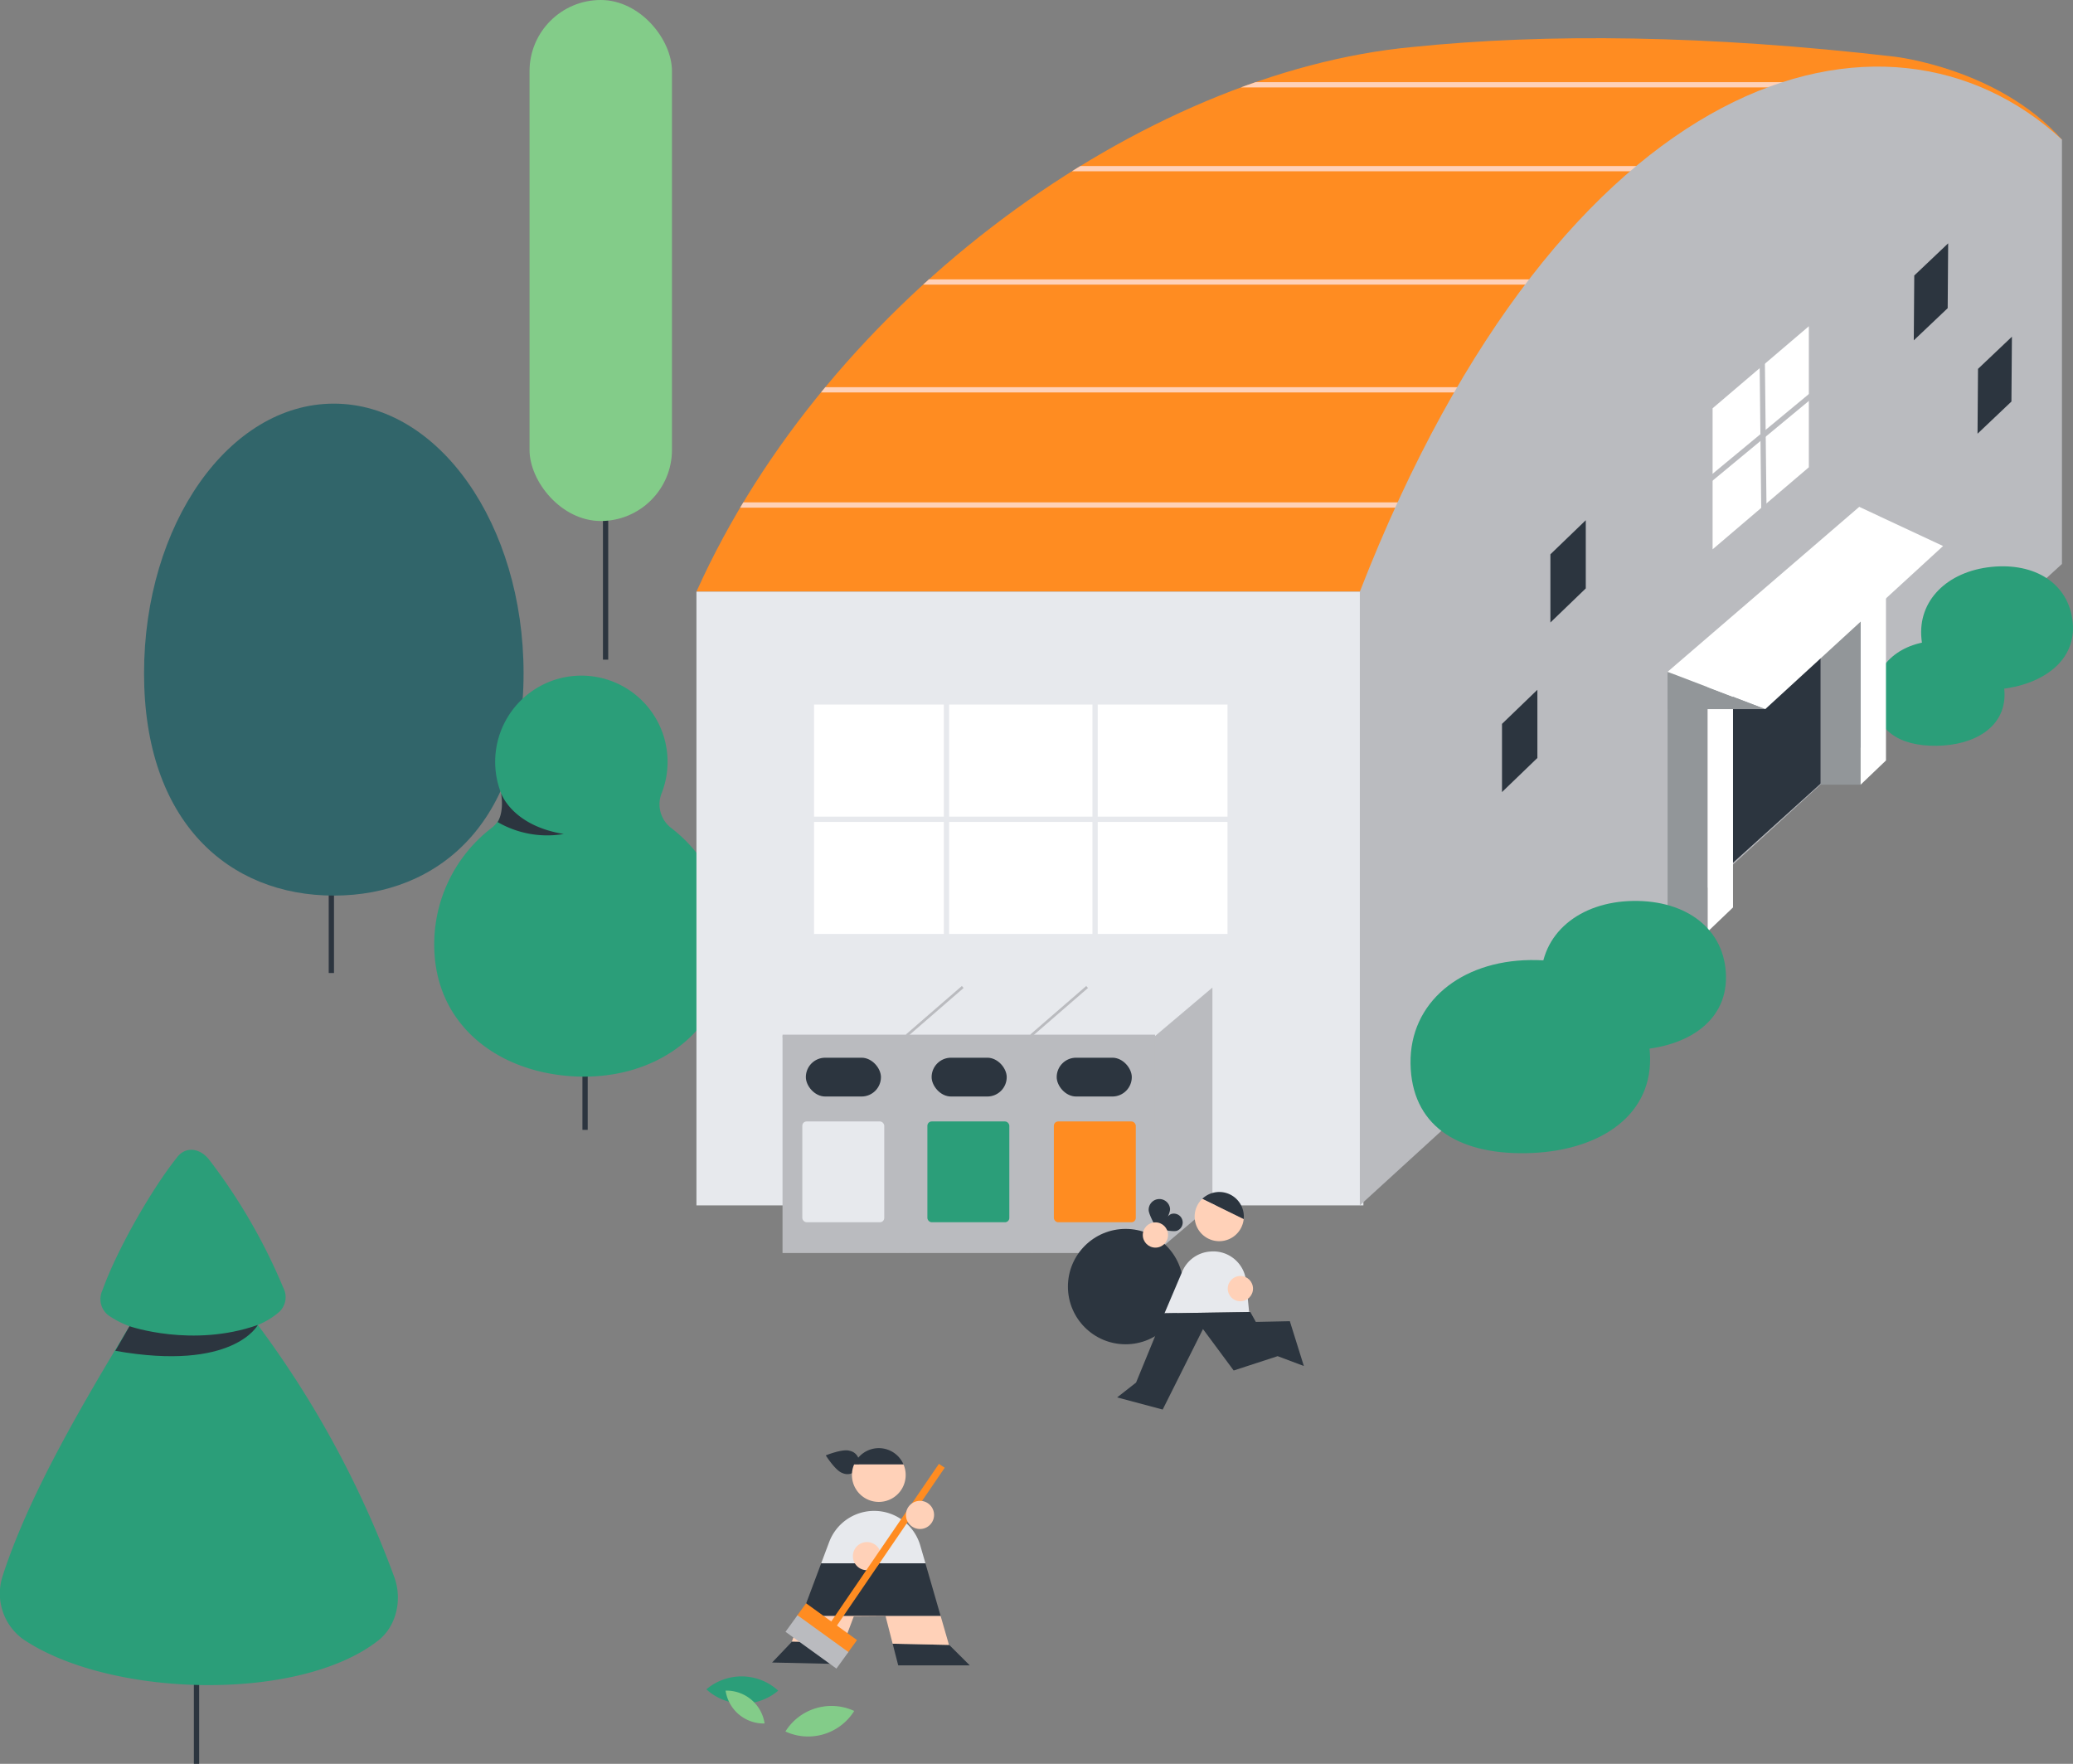 <svg xmlns="http://www.w3.org/2000/svg" xmlns:xlink="http://www.w3.org/1999/xlink" viewBox="0 0 392.513 333.919">
  <rect x="0" y="0" width="392.513" height="333.919" fill="#808080" stroke="none"/>
  <defs>
    <clipPath id="clip-path">
      <path id="Path_586" data-name="Path 586" d="M279.611,1442.933H405.223l132.94-85.573c-12.038-13.521-31.665-15.7-31.665-15.7-35.26-4.1-65.947-4.448-91.331-1.831C364.359,1344.575,304.733,1387.106,279.611,1442.933Z" transform="translate(-279.611 -1338.158)" fill="none"/>
    </clipPath>
  </defs>
  <g id="體育館" transform="translate(-112.417 -1320.312)">
    <g id="Group_520" data-name="Group 520" transform="translate(212.68 1320.312)">
      <path id="Path_465" data-name="Path 465" d="M257.8,1403.522v66.1" transform="translate(-243.398 -1344.74)" fill="none" stroke="#2c353f" stroke-miterlimit="10" stroke-width="1"/>
      <g id="Group_519" data-name="Group 519" transform="translate(0 0)">
        <rect id="Rectangle_276" data-name="Rectangle 276" width="26.973" height="98.634" rx="13.486" fill="#83cc89"/>
      </g>
    </g>
    <g id="Group_521" data-name="Group 521" transform="translate(139.693 1396.727)">
      <line id="Line_78" data-name="Line 78" y2="31.044" transform="translate(35.464 76.747)" fill="none" stroke="#2c353f" stroke-miterlimit="10" stroke-width="1"/>
      <path id="Path_466" data-name="Path 466" d="M218.86,1476.936c0,28.2-16.087,42.073-35.93,42.073S147,1505.135,147,1476.936s16.087-51.059,35.931-51.059S218.86,1448.737,218.86,1476.936Z" transform="translate(-147 -1425.877)" fill="#31656a"/>
    </g>
    <g id="Group_525" data-name="Group 525" transform="translate(194.635 1448.213)">
      <line id="Line_79" data-name="Line 79" y2="18.473" transform="translate(28.561 67.524)" fill="none" stroke="#2c353f" stroke-miterlimit="10" stroke-width="1"/>
      <g id="Group_524" data-name="Group 524">
        <g id="Group_523" data-name="Group 523">
          <g id="Group_522" data-name="Group 522">
            <path id="Path_467" data-name="Path 467" d="M259.688,1513.514a16.321,16.321,0,1,0-30.373-.107,5.715,5.715,0,0,1-1.793,6.588,27.81,27.81,0,0,0-10.835,23.328c.617,14.023,11.834,22.692,25.837,23.669,16.292,1.136,29.861-8.878,29.861-24.927a27.806,27.806,0,0,0-10.835-22.048A5.631,5.631,0,0,1,259.688,1513.514Z" transform="translate(-216.66 -1491.156)" fill="#2b9e79"/>
            <path id="Path_468" data-name="Path 468" d="M232.533,1519.368s2.028,6.13,11.87,7.733a18.724,18.724,0,0,1-12.513-2.251S233.149,1523.058,232.533,1519.368Z" transform="translate(-219.878 -1497.117)" fill="#2c353f"/>
          </g>
        </g>
      </g>
    </g>
    <g id="Group_693" data-name="Group 693" transform="translate(244.285 1327.542)">
      <g id="Group_690" data-name="Group 690" transform="translate(0 0)">
        <path id="Path_585" data-name="Path 585" d="M279.611,1442.933H405.223l132.94-85.573c-12.038-13.521-31.665-15.7-31.665-15.7-35.26-4.1-65.947-4.448-91.331-1.831C364.359,1344.575,304.733,1387.106,279.611,1442.933Z" transform="translate(-279.611 -1338.158)" fill="#ff8c21"/>
        <g id="Group_673" data-name="Group 673" transform="translate(0)">
          <g id="Group_672" data-name="Group 672" clip-path="url(#clip-path)">
            <g id="Group_671" data-name="Group 671" transform="translate(1.046 8.821)">
              <line id="Line_163" data-name="Line 163" x1="136.08" transform="translate(0 79.554)" fill="none" stroke="#ffd1b8" stroke-miterlimit="10" stroke-width="1"/>
              <line id="Line_164" data-name="Line 164" x1="136.08" transform="translate(14.655 57.747)" fill="none" stroke="#ffd1b8" stroke-miterlimit="10" stroke-width="1"/>
              <line id="Line_165" data-name="Line 165" x1="136.08" transform="translate(32.973 37.335)" fill="none" stroke="#ffd1b8" stroke-miterlimit="10" stroke-width="1"/>
              <line id="Line_166" data-name="Line 166" x1="136.08" transform="translate(52.862 15.876)" fill="none" stroke="#ffd1b8" stroke-miterlimit="10" stroke-width="1"/>
              <line id="Line_167" data-name="Line 167" x1="136.08" transform="translate(94.384)" fill="none" stroke="#ffd1b8" stroke-miterlimit="10" stroke-width="1"/>
            </g>
          </g>
        </g>
        <rect id="Rectangle_324" data-name="Rectangle 324" width="126.287" height="116.191" transform="translate(0 104.775)" fill="#e7e9ed"/>
        <path id="Path_587" data-name="Path 587" d="M571.813,1439.139l-132.94,121.426V1444.373c38.731-99.443,99.7-116.191,132.94-85.573Z" transform="translate(-313.261 -1339.599)" fill="#babbbf"/>
        <g id="Group_675" data-name="Group 675" transform="translate(18.137 121.872)">
          <rect id="Rectangle_325" data-name="Rectangle 325" width="78.29" height="43.427" transform="translate(4.129 4.281)" fill="#fff"/>
          <g id="Group_674" data-name="Group 674" transform="translate(29.206)">
            <line id="Line_168" data-name="Line 168" y2="51.99" fill="none" stroke="#e7e9ed" stroke-miterlimit="10" stroke-width="1"/>
            <line id="Line_169" data-name="Line 169" y2="51.99" transform="translate(28.135)" fill="none" stroke="#e7e9ed" stroke-miterlimit="10" stroke-width="1"/>
          </g>
          <line id="Line_170" data-name="Line 170" x2="86.547" transform="translate(0 25.995)" fill="none" stroke="#e7e9ed" stroke-miterlimit="10" stroke-width="1"/>
        </g>
        <g id="Group_676" data-name="Group 676" transform="translate(152.53 91.254)">
          <path id="Path_588" data-name="Path 588" d="M479.7,1507.469l-6.7,6.455v-12.91l6.7-6.455Z" transform="translate(-473.001 -1462.458)" fill="#2c353f"/>
          <path id="Path_589" data-name="Path 589" d="M491.317,1466.769l-6.7,6.455v-12.91l6.7-6.455Z" transform="translate(-475.455 -1453.859)" fill="#2c353f"/>
        </g>
        <g id="Group_677" data-name="Group 677" transform="translate(230.497 38.838)">
          <path id="Path_590" data-name="Path 590" d="M593.579,1422.086l-6.42,6.09.092-12.276,6.42-6.09Z" transform="translate(-575.088 -1392.136)" fill="#2c353f"/>
          <path id="Path_591" data-name="Path 591" d="M578.275,1399.677l-6.42,6.09.092-12.276,6.42-6.09Z" transform="translate(-571.855 -1387.401)" fill="#2c353f"/>
        </g>
        <g id="Group_679" data-name="Group 679" transform="translate(190.163 54.53)">
          <path id="Path_592" data-name="Path 592" d="M523.557,1422.832v26.7L541.781,1434v-26.7Z" transform="translate(-521.316 -1407.296)" fill="#fff"/>
          <g id="Group_678" data-name="Group 678" transform="translate(0 11.514)">
            <line id="Line_171" data-name="Line 171" y1="18.924" x2="22.854" fill="none" stroke="#babbbf" stroke-miterlimit="10" stroke-width="1"/>
          </g>
          <line id="Line_172" data-name="Line 172" x2="0.393" y2="35.459" transform="translate(11.602 3.009)" fill="none" stroke="#babbbf" stroke-miterlimit="10" stroke-width="1"/>
        </g>
        <g id="Group_682" data-name="Group 682" transform="translate(223.012 99.981)">
          <g id="Group_680" data-name="Group 680" transform="translate(0 14.092)">
            <path id="Path_593" data-name="Path 593" d="M587.035,1492.87c.089,6.287-5.686,9.706-12.828,9.806s-11.751-2.95-11.839-9.237,5.157-10.547,12.3-10.647S586.946,1486.582,587.035,1492.87Z" transform="translate(-562.366 -1482.791)" fill="#2b9e79"/>
          </g>
          <g id="Group_681" data-name="Group 681" transform="translate(8.878)">
            <path id="Path_594" data-name="Path 594" d="M602.315,1475.466c.759,7.3-5.6,11.88-13.895,12.742s-13.972-2.2-14.731-9.505,4.9-12.8,13.191-13.664S601.557,1468.164,602.315,1475.466Z" transform="translate(-573.622 -1464.923)" fill="#2b9e79"/>
          </g>
        </g>
        <g id="Group_686" data-name="Group 686" transform="translate(183.882 88.724)">
          <path id="Path_595" data-name="Path 595" d="M524.476,1492.911v31.665l27.39-24.73v-31.665Z" transform="translate(-515.23 -1454.355)" fill="#2c353f"/>
          <g id="Group_683" data-name="Group 683" transform="translate(0 27.024)">
            <rect id="Rectangle_326" data-name="Rectangle 326" width="7.589" height="48.816" transform="translate(0 4.587)" fill="#929699"/>
            <path id="Path_596" data-name="Path 596" d="M522.375,1489.5v48.816l4.8-4.587v-48.816Z" transform="translate(-514.786 -1484.915)" fill="#fff"/>
          </g>
          <g id="Group_684" data-name="Group 684" transform="translate(28.961 4.013)">
            <rect id="Rectangle_327" data-name="Rectangle 327" width="7.589" height="44.001" transform="translate(0 4.587)" fill="#929699"/>
            <path id="Path_597" data-name="Path 597" d="M559.094,1460.326v44l4.8-4.587v-44Z" transform="translate(-551.505 -1455.739)" fill="#fff"/>
          </g>
          <g id="Group_685" data-name="Group 685">
            <path id="Path_598" data-name="Path 598" d="M531.246,1497.311H512.753v-7.066Z" transform="translate(-512.753 -1459.017)" fill="#929699"/>
            <path id="Path_599" data-name="Path 599" d="M512.753,1481.88l36.288-31.229,15.876,7.415-33.671,30.88Z" transform="translate(-512.753 -1450.651)" fill="#fff"/>
          </g>
        </g>
        <g id="Group_689" data-name="Group 689" transform="translate(135.206 163.328)">
          <g id="Group_687" data-name="Group 687" transform="translate(24.701)">
            <path id="Path_600" data-name="Path 600" d="M517.388,1559.553c.126,8.929-8.075,13.784-18.218,13.927s-16.688-4.189-16.814-13.118,7.324-14.977,17.467-15.12S517.263,1550.625,517.388,1559.553Z" transform="translate(-482.355 -1545.24)" fill="#2b9e79"/>
          </g>
          <g id="Group_688" data-name="Group 688" transform="translate(0 11.191)">
            <path id="Path_601" data-name="Path 601" d="M496.4,1577.962c.163,11.562-10.455,17.847-23.589,18.032s-21.608-5.424-21.771-16.985,9.483-19.393,22.616-19.577S496.236,1566.4,496.4,1577.962Z" transform="translate(-451.036 -1559.428)" fill="#2b9e79"/>
          </g>
        </g>
      </g>
      <g id="Group_692" data-name="Group 692" transform="translate(16.3 179.619)">
        <g id="Group_691" data-name="Group 691" transform="translate(0 0.087)">
          <rect id="Rectangle_328" data-name="Rectangle 328" width="70.543" height="41.061" transform="translate(0 9.215)" fill="#babbbf"/>
          <path id="Path_602" data-name="Path 602" d="M370.82,1575.2H300.277l10.856-9.19h70.543Z" transform="translate(-300.277 -1566.006)" fill="#e7e9ed"/>
          <path id="Path_603" data-name="Path 603" d="M400.572,1607.1l-10.86,9.2v-41.086l10.86-9.178Z" transform="translate(-319.173 -1566.013)" fill="#babbbf"/>
        </g>
        <path id="Path_604" data-name="Path 604" d="M330.265,1616.14v-41.173l10.468-9.072" transform="translate(-306.613 -1565.895)" fill="none" stroke="#babbbf" stroke-miterlimit="10" stroke-width="0.5"/>
        <path id="Path_605" data-name="Path 605" d="M360.127,1616.14v-41.173l10.468-9.072" transform="translate(-312.922 -1565.895)" fill="none" stroke="#babbbf" stroke-miterlimit="10" stroke-width="0.5"/>
        <line id="Line_173" data-name="Line 173" x1="70.538" transform="translate(0 9.278)" fill="none" stroke="#babbbf" stroke-miterlimit="10" stroke-width="0.5"/>
        <rect id="Rectangle_329" data-name="Rectangle 329" width="14.22" height="7.345" rx="3.672" transform="translate(4.416 13.39)" fill="#2c353f"/>
        <rect id="Rectangle_330" data-name="Rectangle 330" width="14.22" height="7.345" rx="3.672" transform="translate(28.23 13.39)" fill="#2c353f"/>
        <rect id="Rectangle_331" data-name="Rectangle 331" width="14.22" height="7.345" rx="3.672" transform="translate(51.913 13.39)" fill="#2c353f"/>
        <rect id="Rectangle_332" data-name="Rectangle 332" width="15.514" height="19.082" rx="0.817" transform="translate(3.746 25.457)" fill="#e7e9ed"/>
        <rect id="Rectangle_333" data-name="Rectangle 333" width="15.514" height="19.082" rx="0.817" transform="translate(27.429 25.457)" fill="#2b9e79"/>
        <rect id="Rectangle_334" data-name="Rectangle 334" width="15.514" height="19.082" rx="0.817" transform="translate(51.374 25.457)" fill="#ff8c21"/>
      </g>
    </g>
    <g id="Group_696" data-name="Group 696" transform="translate(112.417 1537.989)">
      <line id="Line_174" data-name="Line 174" y2="17.932" transform="translate(37.208 98.311)" fill="none" stroke="#2c353f" stroke-miterlimit="10" stroke-width="1"/>
      <g id="Group_695" data-name="Group 695" transform="translate(0 0)">
        <g id="Group_694" data-name="Group 694">
          <path id="Path_606" data-name="Path 606" d="M161.238,1638.138a14.549,14.549,0,0,0,4.125-2.539,3.845,3.845,0,0,0,.685-4.526,108.383,108.383,0,0,0-13.935-24.1c-1.776-2.377-4.664-2.8-6.341-.344-4.317,5.409-11.036,16.784-13.972,24.978a3.857,3.857,0,0,0,1.133,4.7,17.433,17.433,0,0,0,4,2.067c-8.6,14.232-19,31.772-23.982,47.178a10.688,10.688,0,0,0,3.713,11.986c16.221,11.108,52.243,12.179,67.369.338,3.395-2.657,4.608-7.652,3.056-11.964A188.337,188.337,0,0,0,161.238,1638.138Z" transform="translate(-112.417 -1604.982)" fill="#2b9e79"/>
        </g>
        <path id="Path_607" data-name="Path 607" d="M142.785,1647.26s11.913,4.131,24.3-.24c0,0-4.6,8.866-26.987,4.895Z" transform="translate(-118.266 -1613.864)" fill="#2c353f"/>
      </g>
    </g>
    <g id="Group_755" data-name="Group 755" transform="translate(314.624 1545.97)">
      <circle id="Ellipse_157" data-name="Ellipse 157" cx="10.921" cy="10.921" r="10.921" transform="translate(0 6.991)" fill="#2c353f"/>
      <g id="Group_753" data-name="Group 753" transform="translate(15.285 1.301)">
        <path id="Path_746" data-name="Path 746" d="M390.171,1623.174s-1.917-3.141-1.994-4.259a2.029,2.029,0,0,1,4.048-.274C392.3,1619.759,390.171,1623.174,390.171,1623.174Z" transform="translate(-388.172 -1616.75)" fill="#2c353f"/>
        <path id="Path_747" data-name="Path 747" d="M389.817,1623.025a14.651,14.651,0,0,1,2.868-2.619,1.675,1.675,0,0,1,1.211,3.124C393.034,1623.864,389.817,1623.025,389.817,1623.025Z" transform="translate(-388.52 -1617.498)" fill="#2c353f"/>
      </g>
      <g id="Group_754" data-name="Group 754" transform="translate(9.325 0)">
        <path id="Path_748" data-name="Path 748" d="M405.9,1615.4a4.655,4.655,0,0,1,2.988,4.844l-7.847-3.843A4.654,4.654,0,0,1,405.9,1615.4Z" transform="translate(-384.931 -1615.101)" fill="#2c353f"/>
        <path id="Path_749" data-name="Path 749" d="M408.5,1620.591a4.655,4.655,0,1,1-8.986-2.123,4.623,4.623,0,0,1,1.139-1.719Z" transform="translate(-384.546 -1615.449)" fill="#ffd1b8"/>
        <path id="Path_750" data-name="Path 750" d="M395.338,1633.171a6.233,6.233,0,0,1,5.3-3.781l.14-.01a6.237,6.237,0,0,1,6.645,5.612l.567,5.781.233.054-16.249.261Z" transform="translate(-383.015 -1618.115)" fill="#e7e9ed"/>
        <path id="Path_751" data-name="Path 751" d="M389.573,1644.158l16.249-.26,1.046,1.886,6.44-.135,2.654,8.482L411,1652.268l-8.323,2.714-5.815-7.845-7.629,15.237-8.622-2.3,3.581-2.806Z" transform="translate(-380.615 -1621.185)" fill="#2c353f"/>
        <circle id="Ellipse_158" data-name="Ellipse 158" cx="2.392" cy="2.392" r="2.392" transform="translate(20.935 15.904)" fill="#ffd1b8"/>
        <circle id="Ellipse_159" data-name="Ellipse 159" cx="2.392" cy="2.392" r="2.392" transform="translate(4.851 5.752)" fill="#ffd1b8"/>
      </g>
    </g>
    <g id="Group_761" data-name="Group 761" transform="translate(246.169 1594.466)">
      <g id="Group_759" data-name="Group 759" transform="translate(12.443 0)">
        <path id="Path_752" data-name="Path 752" d="M310.662,1678.069s1.832,2.918,3.153,3.344a2.231,2.231,0,1,0,1.36-4.213C313.855,1676.774,310.662,1678.069,310.662,1678.069Z" transform="translate(-300.499 -1676.7)" fill="#2c353f"/>
        <g id="Group_756" data-name="Group 756">
          <path id="Path_753" data-name="Path 753" d="M322.138,1676.589a5.089,5.089,0,0,0-4.68,3.091h9.36A5.087,5.087,0,0,0,322.138,1676.589Z" transform="translate(-301.935 -1676.589)" fill="#2c353f"/>
          <path id="Path_754" data-name="Path 754" d="M317.349,1680.508a5.089,5.089,0,1,0,9.36,0Z" transform="translate(-301.825 -1677.417)" fill="#ffd1b8"/>
          <path id="Path_755" data-name="Path 755" d="M328.328,1698.222a9.1,9.1,0,0,0-8.74-6.574h0a9.1,9.1,0,0,0-8.518,5.9l-1.51,4.024H329.3Z" transform="translate(-300.266 -1679.771)" fill="#e7e9ed"/>
          <path id="Path_756" data-name="Path 756" d="M328.294,1704.235H308.557l-3.741,9.97h26.357Z" transform="translate(-299.264 -1682.43)" fill="#2c353f"/>
          <path id="Path_757" data-name="Path 757" d="M327.768,1727.629h13.549l-3.89-3.868-10.712-.23Z" transform="translate(-303.89 -1686.507)" fill="#2c353f"/>
          <path id="Path_758" data-name="Path 758" d="M301.483,1723.09l-3.707,3.892,12.073.268,1.518-4.027-9.854-.212Z" transform="translate(-297.776 -1686.397)" fill="#2c353f"/>
          <path id="Path_759" data-name="Path 759" d="M320.266,1716.932l1.335,5.193,10.712.23-.062-.062-1.565-5.417H304.33l-1.816,4.84,9.854.212,1.866-4.952Z" transform="translate(-298.777 -1685.101)" fill="#ffd1b8"/>
        </g>
        <g id="Group_758" data-name="Group 758" transform="translate(2.538 2.98)">
          <g id="Group_757" data-name="Group 757" transform="translate(2.104)">
            <circle id="Ellipse_160" data-name="Ellipse 160" cx="2.666" cy="2.666" r="2.666" transform="translate(10.652 14.8)" fill="#ffd1b8"/>
            <path id="Path_760" data-name="Path 760" d="M332.282,1680.368l-20.66,30.246,1.1.733,20.666-30.254Z" transform="translate(-305.344 -1680.368)" fill="#ff8c21"/>
            <circle id="Ellipse_161" data-name="Ellipse 161" cx="2.666" cy="2.666" r="2.666" transform="translate(20.694 6.995)" fill="#ffd1b8"/>
            <rect id="Rectangle_348" data-name="Rectangle 348" width="11.896" height="3.056" transform="translate(1.79 26.388) rotate(35.85)" fill="#ff8c21"/>
          </g>
          <rect id="Rectangle_349" data-name="Rectangle 349" width="11.896" height="3.868" transform="translate(2.265 28.654) rotate(35.85)" fill="#babbbf"/>
        </g>
      </g>
      <g id="Group_760" data-name="Group 760" transform="translate(0 43.215)">
        <path id="Path_761" data-name="Path 761" d="M295.6,1734.076a10.284,10.284,0,0,1-13.6-.25,10.282,10.282,0,0,1,13.6.25Z" transform="translate(-282 -1731.381)" fill="#2b9e79"/>
        <path id="Path_762" data-name="Path 762" d="M314,1739.43a10.282,10.282,0,0,1-13.029,3.892A10.281,10.281,0,0,1,314,1739.43Z" transform="translate(-286.009 -1732.894)" fill="#83cc89"/>
        <path id="Path_763" data-name="Path 763" d="M293.994,1741.013a7.3,7.3,0,0,1-7.388-6.222,7.3,7.3,0,0,1,7.388,6.222Z" transform="translate(-282.973 -1732.102)" fill="#83cc89"/>
      </g>
    </g>
  </g>
</svg>
